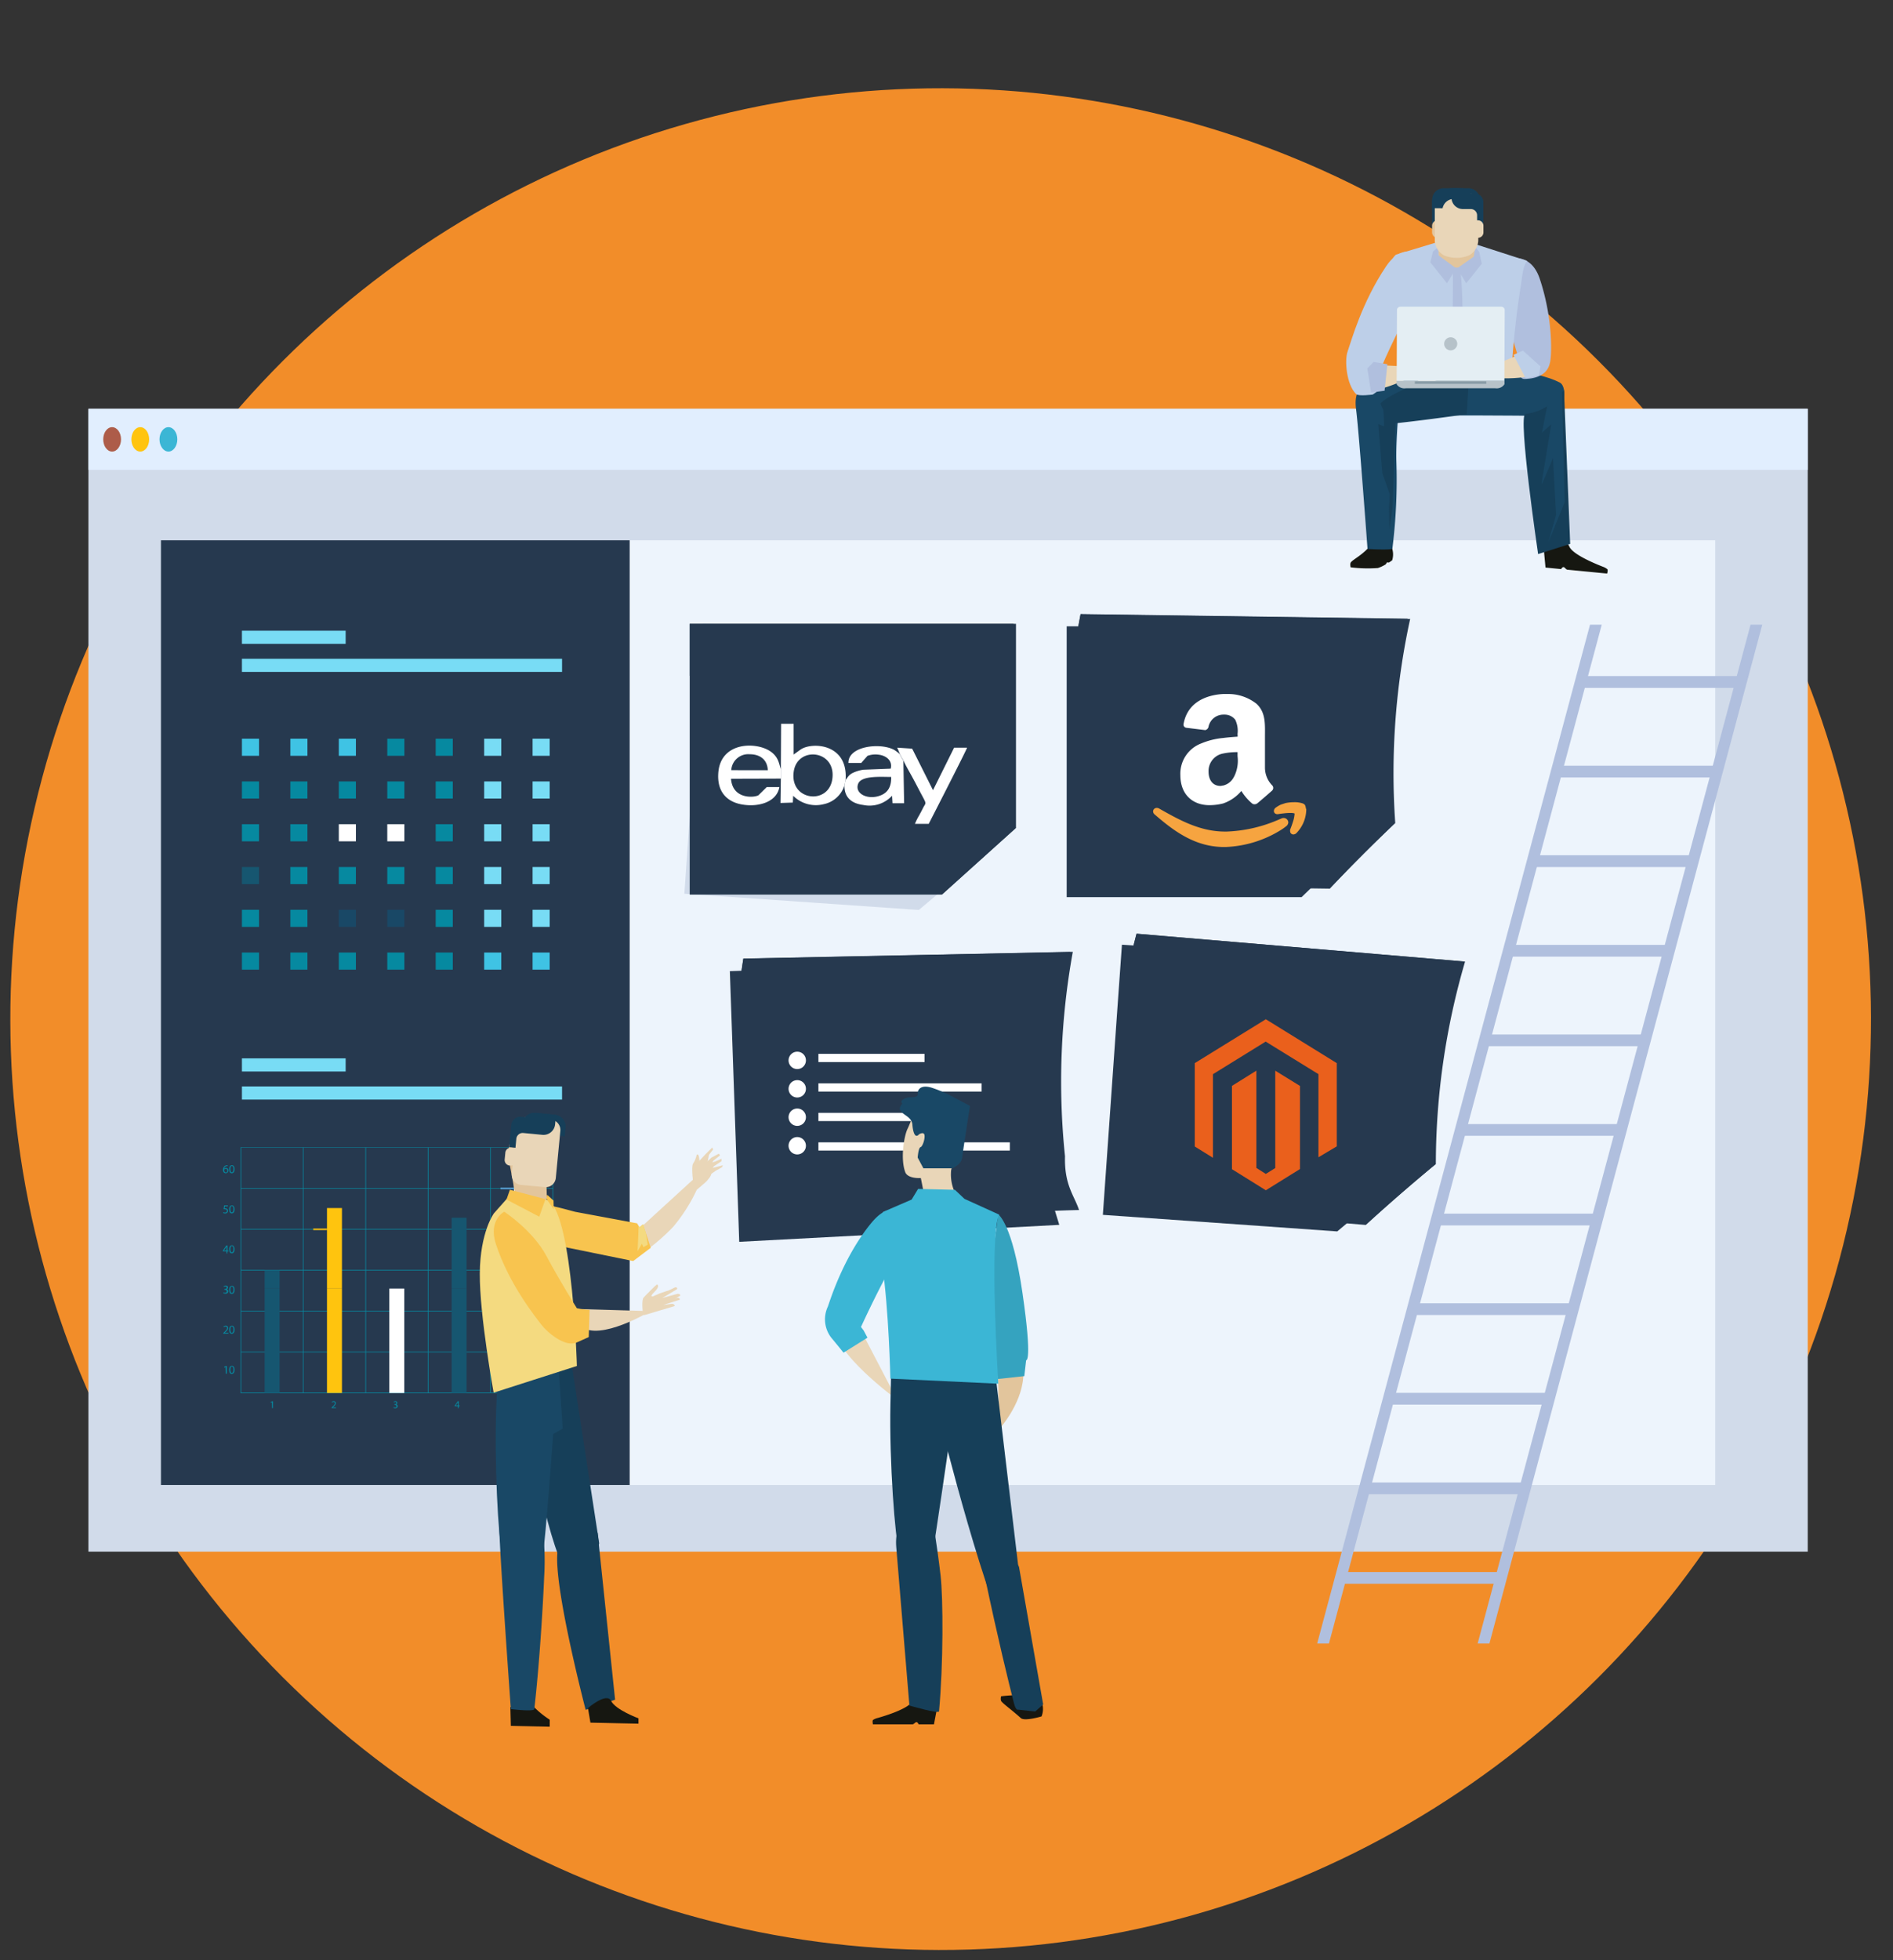 <?xml version="1.0" encoding="UTF-8"?> <svg xmlns="http://www.w3.org/2000/svg" id="Livello_1" data-name="Livello 1" viewBox="0 0 373 386"><rect x="0" y="0" width="373" height="386" fill="#333333" stroke="none"/><defs><style>.cls-1{fill:#f28d29;}.cls-2{fill:#d1dbea;}.cls-3{fill:#e1eefe;}.cls-4{fill:#ad5c49;}.cls-5{fill:#ffc40e;}.cls-6{fill:#3bb6d5;}.cls-7{fill:#edf4fc;}.cls-8{fill:#26394f;}.cls-9{fill:#78dcf5;}.cls-10{fill:#3fc3e4;}.cls-11{fill:#0689a0;}.cls-12,.cls-29{fill:#fff;}.cls-13{fill:#165670;}.cls-14{fill:#194866;}.cls-15{fill:#068aa1;}.cls-16{fill:#5ba9dd;}.cls-17{fill:#b0bfde;}.cls-18{fill:#bdcfe8;}.cls-19{fill:#e2c59c;}.cls-20{fill:#163f59;}.cls-21{fill:#e9d6b8;}.cls-22{fill:#161711;}.cls-23{fill:#b6c2c9;}.cls-24{fill:#879ba6;}.cls-25{fill:#e4eef3;}.cls-26{fill:#35a3bf;}.cls-27{fill:#f8c44f;}.cls-28{fill:#f4da80;}.cls-29{fill-rule:evenodd;}.cls-30{fill:#f6a440;}.cls-31{fill:#ea601c;}</style></defs><title>Tavola disegno 1 copia 3simbolo</title><circle class="cls-1" cx="185.35" cy="200.7" r="183.31" transform="translate(-87.63 189.84) rotate(-45)"></circle><rect class="cls-2" x="17.42" y="80.51" width="338.78" height="225.06"></rect><rect class="cls-3" x="17.42" y="80.51" width="338.78" height="12.02"></rect><path class="cls-4" d="M23.85,86.52c0,1.33-.79,2.41-1.76,2.41s-1.75-1.08-1.75-2.41.78-2.4,1.75-2.4S23.85,85.19,23.85,86.52Z"></path><path class="cls-5" d="M29.39,86.52c0,1.33-.78,2.41-1.75,2.41s-1.75-1.08-1.75-2.41.78-2.4,1.75-2.4S29.39,85.19,29.39,86.52Z"></path><path class="cls-6" d="M34.94,86.52c0,1.33-.79,2.41-1.75,2.41s-1.76-1.08-1.76-2.41.79-2.4,1.76-2.4S34.94,85.19,34.94,86.52Z"></path><rect class="cls-7" x="31.71" y="106.4" width="306.26" height="186.03"></rect><rect class="cls-8" x="31.71" y="106.4" width="92.36" height="186.03"></rect><rect class="cls-9" x="47.67" y="129.73" width="63.08" height="2.59"></rect><rect class="cls-9" x="47.67" y="124.2" width="20.44" height="2.59"></rect><rect class="cls-9" x="47.67" y="213.95" width="63.08" height="2.59"></rect><rect class="cls-9" x="47.67" y="208.42" width="20.44" height="2.59"></rect><rect class="cls-10" x="47.67" y="145.47" width="3.37" height="3.37"></rect><rect class="cls-10" x="57.21" y="145.47" width="3.37" height="3.37"></rect><rect class="cls-10" x="66.76" y="145.47" width="3.37" height="3.37"></rect><rect class="cls-11" x="76.31" y="145.47" width="3.37" height="3.37"></rect><rect class="cls-11" x="85.85" y="145.47" width="3.37" height="3.37"></rect><rect class="cls-9" x="95.4" y="145.47" width="3.37" height="3.37"></rect><rect class="cls-9" x="104.94" y="145.47" width="3.37" height="3.37"></rect><rect class="cls-11" x="47.67" y="153.89" width="3.37" height="3.37"></rect><rect class="cls-11" x="57.21" y="153.89" width="3.37" height="3.37"></rect><rect class="cls-11" x="66.76" y="153.89" width="3.37" height="3.37"></rect><rect class="cls-11" x="76.31" y="153.89" width="3.37" height="3.37"></rect><rect class="cls-11" x="85.85" y="153.89" width="3.37" height="3.37"></rect><rect class="cls-9" x="95.4" y="153.89" width="3.37" height="3.37"></rect><rect class="cls-9" x="104.94" y="153.89" width="3.37" height="3.37"></rect><rect class="cls-11" x="47.67" y="162.31" width="3.37" height="3.37"></rect><rect class="cls-11" x="57.21" y="162.31" width="3.37" height="3.37"></rect><rect class="cls-12" x="66.76" y="162.31" width="3.37" height="3.37"></rect><rect class="cls-12" x="76.31" y="162.31" width="3.37" height="3.37"></rect><rect class="cls-11" x="85.85" y="162.31" width="3.37" height="3.37"></rect><rect class="cls-9" x="95.4" y="162.31" width="3.37" height="3.37"></rect><rect class="cls-9" x="104.94" y="162.31" width="3.37" height="3.37"></rect><rect class="cls-13" x="47.67" y="170.74" width="3.37" height="3.37"></rect><rect class="cls-11" x="57.21" y="170.74" width="3.37" height="3.37"></rect><rect class="cls-11" x="66.76" y="170.74" width="3.37" height="3.37"></rect><rect class="cls-11" x="76.31" y="170.74" width="3.37" height="3.37"></rect><rect class="cls-11" x="85.85" y="170.74" width="3.37" height="3.37"></rect><rect class="cls-9" x="95.4" y="170.74" width="3.37" height="3.37"></rect><rect class="cls-9" x="104.94" y="170.74" width="3.37" height="3.37"></rect><rect class="cls-11" x="47.67" y="179.16" width="3.37" height="3.37"></rect><rect class="cls-11" x="57.21" y="179.16" width="3.37" height="3.37"></rect><rect class="cls-14" x="66.76" y="179.16" width="3.37" height="3.37"></rect><rect class="cls-14" x="76.31" y="179.16" width="3.37" height="3.37"></rect><rect class="cls-11" x="85.85" y="179.16" width="3.37" height="3.37"></rect><rect class="cls-9" x="95.4" y="179.16" width="3.37" height="3.37"></rect><rect class="cls-9" x="104.94" y="179.16" width="3.37" height="3.37"></rect><rect class="cls-11" x="47.67" y="187.58" width="3.37" height="3.37"></rect><rect class="cls-11" x="57.21" y="187.58" width="3.37" height="3.37"></rect><rect class="cls-11" x="66.76" y="187.58" width="3.37" height="3.37"></rect><rect class="cls-11" x="76.31" y="187.58" width="3.37" height="3.37"></rect><rect class="cls-11" x="85.85" y="187.58" width="3.37" height="3.37"></rect><rect class="cls-10" x="95.4" y="187.58" width="3.37" height="3.37"></rect><rect class="cls-10" x="104.94" y="187.58" width="3.37" height="3.37"></rect><path class="cls-15" d="M44.43,269.19h0l-.26.15,0-.16.33-.18h.18v1.53h-.2Z"></path><path class="cls-15" d="M46.21,269.75c0,.52-.2.81-.54.81s-.5-.28-.51-.79.23-.8.54-.8S46.21,269.26,46.21,269.75Zm-.84,0c0,.4.13.63.31.63s.32-.25.32-.64-.1-.63-.31-.63S45.37,269.36,45.37,269.77Z"></path><path class="cls-15" d="M44,262.63v-.13l.16-.15c.39-.38.57-.57.57-.81a.27.27,0,0,0-.3-.3.53.53,0,0,0-.33.13l-.06-.14a.64.64,0,0,1,.43-.16.43.43,0,0,1,.47.45c0,.28-.21.51-.53.82l-.12.11H45v.17Z"></path><path class="cls-15" d="M46.21,261.85c0,.52-.2.81-.54.81s-.5-.28-.51-.79.23-.8.54-.8S46.21,261.36,46.21,261.85Zm-.84,0c0,.4.13.63.31.63s.32-.25.32-.64-.1-.63-.31-.63S45.37,261.45,45.37,261.87Z"></path><path class="cls-15" d="M44,254.49a.65.65,0,0,0,.34.1c.26,0,.35-.17.34-.3s-.19-.31-.39-.31H44.2v-.15h.12c.15,0,.34-.08.34-.26s-.08-.23-.27-.23a.57.57,0,0,0-.31.1l0-.15a.73.73,0,0,1,.4-.12c.3,0,.44.18.44.37a.4.4,0,0,1-.28.36h0a.41.41,0,0,1,.34.4c0,.24-.19.46-.56.46a.8.8,0,0,1-.4-.11Z"></path><path class="cls-15" d="M46.21,254c0,.52-.2.81-.54.81s-.5-.28-.51-.79.23-.8.54-.8S46.21,253.46,46.21,254Zm-.84,0c0,.4.13.63.31.63s.32-.25.32-.64-.1-.63-.31-.63S45.37,253.55,45.37,254Z"></path><path class="cls-15" d="M44.62,246.83v-.42h-.71v-.14l.68-1h.23v1H45v.16h-.21v.42Zm0-.58v-.51a2.18,2.18,0,0,1,0-.25h0l-.13.23-.37.52h.5Z"></path><path class="cls-15" d="M46.21,246c0,.53-.2.81-.54.81s-.5-.28-.51-.78.23-.8.54-.8S46.21,245.56,46.21,246Zm-.84,0c0,.4.13.62.31.62s.32-.24.32-.64-.1-.62-.31-.62S45.37,245.65,45.37,246.07Z"></path><path class="cls-15" d="M44.89,237.57h-.58l-.06.39h.12a.7.7,0,0,1,.33.08.45.45,0,0,1,.22.4.52.52,0,0,1-.57.52.73.73,0,0,1-.38-.09l.05-.16a.69.69,0,0,0,.33.08.33.33,0,0,0,.36-.33c0-.2-.13-.34-.44-.34l-.21,0,.1-.74h.73Z"></path><path class="cls-15" d="M46.21,238.14c0,.52-.2.81-.54.81s-.5-.28-.51-.79.23-.79.54-.79S46.21,237.65,46.21,238.14Zm-.84,0c0,.4.13.62.31.62s.32-.25.32-.64-.1-.62-.31-.62S45.37,237.75,45.37,238.17Z"></path><path class="cls-15" d="M44.85,229.64a.4.4,0,0,0-.15,0,.62.62,0,0,0-.54.54h0a.44.44,0,0,1,.37-.18.46.46,0,0,1,.46.5.51.51,0,0,1-.51.54c-.32,0-.54-.25-.54-.65a1,1,0,0,1,.26-.69.8.8,0,0,1,.49-.23h.15Zm-.06.88c0-.22-.12-.35-.31-.35a.35.35,0,0,0-.3.19.2.2,0,0,0,0,.09c0,.25.12.44.33.44S44.79,230.74,44.79,230.52Z"></path><path class="cls-15" d="M46.21,230.24c0,.52-.2.81-.54.81s-.5-.28-.51-.79.23-.8.54-.8S46.21,229.75,46.21,230.24Zm-.84,0c0,.4.13.63.31.63s.32-.25.32-.64-.1-.62-.31-.62S45.37,229.85,45.37,230.26Z"></path><path class="cls-15" d="M53.57,276.12h0l-.24.13,0-.14.29-.16h.15v1.34h-.17Z"></path><path class="cls-15" d="M65.34,277.29v-.11l.14-.14c.34-.32.5-.5.5-.7a.24.24,0,0,0-.27-.26.45.45,0,0,0-.28.11l-.06-.12a.59.59,0,0,1,.38-.14.38.38,0,0,1,.41.39c0,.25-.18.45-.46.72l-.11.1h.6v.15Z"></path><path class="cls-15" d="M77.54,277.08a.59.59,0,0,0,.3.09c.23,0,.31-.15.3-.26s-.17-.27-.34-.27h-.1v-.13h.1c.13,0,.3-.07.3-.23s-.07-.2-.24-.2a.46.46,0,0,0-.27.09l0-.14a.63.63,0,0,1,.35-.1.33.33,0,0,1,.13.64h0a.34.34,0,0,1,.3.34c0,.22-.16.41-.49.41a.66.66,0,0,1-.34-.09Z"></path><path class="cls-15" d="M90.23,277.29v-.36H89.6v-.12l.6-.86h.2v.84h.18v.14H90.4v.36Zm0-.5v-.66h0l-.12.2-.32.45h.44Z"></path><path class="cls-15" d="M102.63,276.11h-.51l-.05.34h.1a.54.54,0,0,1,.29.07.39.39,0,0,1,.2.35.47.47,0,0,1-.5.46.69.69,0,0,1-.34-.09l.05-.13a.6.6,0,0,0,.28.07.29.29,0,0,0,.32-.29c0-.17-.12-.3-.38-.3l-.19,0L102,276h.64Z"></path><path class="cls-15" d="M109,274.38H47.41V225.92H109Zm-61.47-.12h61.35V226H47.53Z"></path><rect class="cls-15" x="47.47" y="266.2" width="61.47" height="0.12"></rect><rect class="cls-15" x="47.47" y="258.14" width="61.47" height="0.12"></rect><rect class="cls-15" x="47.47" y="250.09" width="61.47" height="0.12"></rect><rect class="cls-15" x="47.47" y="242.03" width="61.47" height="0.12"></rect><rect class="cls-15" x="47.47" y="233.98" width="61.47" height="0.12"></rect><rect class="cls-15" x="96.59" y="225.98" width="0.12" height="48.34"></rect><rect class="cls-15" x="84.29" y="225.98" width="0.12" height="48.34"></rect><rect class="cls-15" x="72" y="225.98" width="0.12" height="48.34"></rect><rect class="cls-15" x="59.7" y="225.98" width="0.12" height="48.34"></rect><rect class="cls-13" x="52.14" y="253.75" width="2.95" height="20.57"></rect><rect class="cls-5" x="64.43" y="253.75" width="2.95" height="20.57"></rect><rect class="cls-12" x="76.71" y="253.75" width="2.95" height="20.57"></rect><rect class="cls-13" x="88.99" y="253.75" width="2.95" height="20.57"></rect><rect class="cls-12" x="101.27" y="253.75" width="2.95" height="20.57"></rect><rect class="cls-13" x="52.14" y="250.15" width="2.95" height="3.6"></rect><rect class="cls-5" x="64.43" y="237.9" width="2.95" height="15.86"></rect><rect class="cls-13" x="88.99" y="239.81" width="2.95" height="13.94"></rect><rect class="cls-12" x="101.27" y="227.88" width="2.95" height="25.87"></rect><rect class="cls-5" x="61.72" y="241.94" width="2.71" height="0.29"></rect><rect class="cls-16" x="98.61" y="233.89" width="2.71" height="0.29"></rect><path class="cls-14" d="M283.57,81.8s15.13,0,21,.12c4,.06,4.4-5.7,2.81-6.56-4.84-2.64-19.93-4-19.93-4L277.15,80.8S277.73,80.78,283.57,81.8Z"></path><path class="cls-17" d="M297.83,50.94s3.89-1.09,5.58,4c2.6,7.8,2.37,15,2,16.47-.17.7-.67,3.12-5,3.22-1.76,0-1.06-3.74-1.06-3.74A82.16,82.16,0,0,1,297,62.24C295.81,56.81,297.83,50.94,297.83,50.94Z"></path><path class="cls-18" d="M300.91,51.37l-10-3.22-7.55-.51-8.28,2.5s-2.7,1.87-.19,7.86,1.55,15.4,1.55,15.4l21.34.68a173.58,173.58,0,0,1,1.81-17.37C299.94,54.77,300,52.49,300.91,51.37Z"></path><path class="cls-17" d="M286.27,73.66h1.09a90.8,90.8,0,0,0-.17-25.4l-1,.59C286.48,57.4,286,65.94,286.27,73.66Z"></path><path class="cls-19" d="M290.51,50.5a2.49,2.49,0,0,1-2.08,2.2h-2.82a2.49,2.49,0,0,1-2.08-2.2l-.69-5.71c-.15-1.14.52-3.43,2-4.1a5.33,5.33,0,0,1,4.32,0c1.5.67,2.18,3,2,4.1Z"></path><polygon class="cls-17" points="286.91 52.84 285.12 55.78 281.84 51.67 282.35 49.52 283.42 48.64 283.43 50.27 286.91 52.84"></polygon><polygon class="cls-17" points="287.13 52.84 288.91 55.78 291.97 51.95 291.47 49.61 290.7 48.63 290.39 50.54 287.13 52.84"></polygon><path class="cls-20" d="M286.59,37.07a2.22,2.22,0,0,0-1.88,1h-.78a1.75,1.75,0,0,0-1.75,1.75v4.31h1.23V42.4a1.24,1.24,0,0,1,1.23-1.23H285a2.26,2.26,0,0,0,2.25-2.26V37.07Z"></path><path class="cls-19" d="M284.42,45.76a1.07,1.07,0,0,1-1.08,1.07h-.09a1.07,1.07,0,0,1-1.07-1.07v-1.3a1.07,1.07,0,0,1,1.07-1.07h.09a1.08,1.08,0,0,1,1,.64Z"></path><path class="cls-20" d="M285.64,38.78V37.07h3.7a2.26,2.26,0,0,1,2.26,2.25V41h-3.71A2.26,2.26,0,0,1,285.64,38.78Z"></path><path class="cls-21" d="M291.28,47.4a3.54,3.54,0,0,1-1.83,2.9,6.52,6.52,0,0,1-4.91,0,3.54,3.54,0,0,1-1.83-2.9V39.76a1.9,1.9,0,0,1,2-1.68h4.55a1.89,1.89,0,0,1,2,1.68Z"></path><path class="cls-20" d="M287.87,37.07a2.24,2.24,0,0,1,1.89,1h.77a1.75,1.75,0,0,1,1.75,1.75v4.31h-1.23V42.4a1.23,1.23,0,0,0-1.23-1.23h-1.57A2.26,2.26,0,0,1,286,38.91V37.07Z"></path><path class="cls-21" d="M290.07,44.46a1.07,1.07,0,0,1,1.07-1.07h.09a1.07,1.07,0,0,1,1.07,1.07v1.3a1.07,1.07,0,0,1-1.07,1.07h-.09a1.07,1.07,0,0,1-1-.64Z"></path><path class="cls-20" d="M286,39.22a2.12,2.12,0,0,0,.05-.44V37.07h-1.6a2.26,2.26,0,0,0-2.26,2.25V41h1.6a2.24,2.24,0,0,0,.46,0A2.29,2.29,0,0,1,286,39.22Z"></path><path class="cls-22" d="M266.19,110.72c-.23.28-.06,1-.06,1a27.21,27.21,0,0,0,5.38.14,7.11,7.11,0,0,0,1.46-.68c.09,0,.25-.37.34-.42s.25.07.39,0a4.84,4.84,0,0,0,.62-.43,3.85,3.85,0,0,0-.12-2.62s-3.47-1.15-4.12-.35C268.55,109.26,266.7,110.1,266.19,110.72Z"></path><path class="cls-22" d="M304.24,108.69l.29,3.08,3.08.3s.21-.41.47-.39.46.48.76.51l1.65.16,6.18.6s.2-.62.05-.85a2.94,2.94,0,0,0-.9-.5c-1.55-.6-6-2.44-6.61-4C308.43,105.62,304.24,108.69,304.24,108.69Z"></path><path class="cls-21" d="M299.59,69.75,289.18,74s7.38,1.06,12,.12C304.3,73.48,299.73,69.62,299.59,69.75Z"></path><path class="cls-14" d="M276,76.23s-1,9.51-.86,14.53a109.3,109.3,0,0,1-.78,17.25c-.05.38-4.9.1-4.9.1s-1.73-23.57-2.25-27.45S268.14,74,276,76.23Z"></path><path class="cls-20" d="M306.41,78.52s-1.56,2.47-5.84,3c-1.54.21,2.5,27.59,2.5,27.59l6.32-2-1.22-30.27Z"></path><path class="cls-20" d="M289,81.57s-8.27,1.18-13.79,1.76c-2,.21-3.78-5.45-4-5.7a4.2,4.2,0,0,0-2.89-1.41c1.2-1.29,7.39-2.49,13.86-4s7.46-.56,7.46-.56Z"></path><path class="cls-14" d="M282.14,72.21c-6.47,1.52-12.66,2.72-13.86,4a4.2,4.2,0,0,1,2.89,1.41c.06.07.44,1.88.7,2.53-1.05-1.9,14.15-7.26,17.44-8.64C288.7,71.32,286.91,71.09,282.14,72.21Z"></path><polygon class="cls-20" points="275.04 81.5 274.4 100 273.77 104.29 273.7 100 273.84 97.33 272.37 93.18 271.59 83.54 272.72 83.96 272.58 79.74 275.04 81.5"></polygon><path class="cls-14" d="M306.2,76.22l1.55.43.56,22.22-3.23,7.95,1.54-5.42L306,90.22s-2.25,5.42-2.25,5.14,1.9-11.75,1.9-11.75a24.63,24.63,0,0,0-1.9,1.69C304,85.23,305,77.28,306.2,76.22Z"></path><path class="cls-18" d="M279.68,50.23s-3.32-2.6-6.57,2.23c-4.76,7.08-6.83,14.62-7.59,16.8-.58,1.67-.26,6.4,1.69,8.35.47.47,3.28.09,3.28.09l1.85-1.28-.78-1.48,0-1.18s2.36-5.7,5.26-11.08S279.68,50.23,279.68,50.23Z"></path><path class="cls-21" d="M271.56,71.89l10.79.56s-10.39,4.77-10.74,4C269.67,71.74,271.56,71.89,271.56,71.89Z"></path><path class="cls-21" d="M277.5,71.55c.63-.3.57-.3.57-.3a2.62,2.62,0,0,0,1.41.81c.42.06,1.76.08,1.76.08l2,0,.92,0a1.67,1.67,0,0,1,.66,0c.4.26.06.46.06.46l-3.56.51,3.42.42s.43.13.45.36-.12.21-.12.21l-4,.43,1.75.41s.41.14.44.36l.05.32-3.65-.36S276.87,71.86,277.5,71.55Z"></path><path class="cls-21" d="M281.44,73.76l2.4.43a1.91,1.91,0,0,1,.78.22.33.33,0,0,1,.12.45l-3.67-.31Z"></path><path class="cls-23" d="M296.45,75.64s0,0,0,0v-.68H275.19v.68a0,0,0,0,0,0,0l.07.13a1.84,1.84,0,0,0,1.75.69h17.61a1.84,1.84,0,0,0,1.75-.69Z"></path><rect class="cls-24" x="278.78" y="75.1" width="14.08" height="0.48"></rect><path class="cls-25" d="M296.43,75l.06-13.94a.67.67,0,0,0-.66-.66h-19.9a.67.67,0,0,0-.67.66L275.2,75Z"></path><path class="cls-23" d="M287.14,67.71a1.31,1.31,0,0,1-1.3,1.29,1.29,1.29,0,1,1,1.3-1.29Z"></path><polygon class="cls-17" points="270.16 77.28 269.42 72.55 270.65 71.28 273.37 71.72 272.82 76.95 270.16 77.28"></polygon><polygon class="cls-18" points="303.24 73.88 303.53 72.14 300.08 69.05 298.21 69.89 300.65 74.56 303.24 73.88"></polygon><polygon class="cls-2" points="197.86 126.91 138.54 122.79 137.84 133 134.85 176 181.04 179.2 195.53 167.02 198.31 126.94 197.86 126.91"></polygon><polygon class="cls-8" points="200.19 163.03 185.58 176.18 135.9 176.18 135.9 122.85 200.19 122.85 200.19 163.03"></polygon><polygon class="cls-8" points="188.5 161.82 200.19 163.03 185.58 176.18 188.5 161.82"></polygon><rect class="cls-8" x="135.9" y="122.85" width="63.81" height="10.23"></rect><polygon class="cls-8" points="269.63 123.34 210.18 123.34 210.18 133.57 210.18 176.67 256.47 176.67 270.08 163.52 270.08 123.34 269.63 123.34"></polygon><path class="cls-8" d="M274.92,162.06Q268.11,168.54,262,175l-49.18-.69a142.59,142.59,0,0,1,.11-53.34l64.93.92A142.24,142.24,0,0,0,274.92,162.06Z"></path><path class="cls-8" d="M263.2,160.67l11.72,1.39Q268.11,168.54,262,175A142.15,142.15,0,0,1,263.2,160.67Z"></path><path class="cls-8" d="M275.52,132l-64.19-.91q.6-5.1,1.58-10.16l64.44.91Q276.26,126.92,275.52,132Z"></path><polygon class="cls-8" points="280.37 190.23 221.07 186.04 220.34 196.24 217.31 239.24 263.49 242.5 277.99 230.35 280.83 190.26 280.37 190.23"></polygon><path class="cls-8" d="M282.92,229.23q-7.26,6-13.82,12l-49-4.16a142.52,142.52,0,0,1,3.87-53.2l64.71,5.49A142.2,142.2,0,0,0,282.92,229.23Z"></path><path class="cls-8" d="M271.33,227l11.59,2.21q-7.26,6-13.82,12A142.17,142.17,0,0,1,271.33,227Z"></path><path class="cls-8" d="M285.64,199.3l-64-5.42q1-5.06,2.29-10l64.22,5.45Q286.72,194.27,285.64,199.3Z"></path><polygon class="cls-17" points="261.86 323.65 259.54 323.65 313.3 123.02 315.61 123.02 261.86 323.65"></polygon><polygon class="cls-17" points="293.48 323.65 291.16 323.65 344.93 123.02 347.24 123.02 293.48 323.65"></polygon><polygon class="cls-17" points="311.13 135.46 311.75 133.14 344.14 133.14 343.52 135.46 311.13 135.46"></polygon><polygon class="cls-17" points="306.4 153.1 307.02 150.79 339.42 150.79 338.79 153.1 306.4 153.1"></polygon><polygon class="cls-17" points="301.67 170.74 302.29 168.43 334.69 168.43 334.07 170.74 301.67 170.74"></polygon><polygon class="cls-17" points="296.94 188.39 297.56 186.07 329.96 186.07 329.34 188.39 296.94 188.39"></polygon><polygon class="cls-17" points="292.22 206.03 292.84 203.72 325.23 203.72 324.61 206.03 292.22 206.03"></polygon><polygon class="cls-17" points="287.49 223.67 288.11 221.36 320.5 221.36 319.88 223.67 287.49 223.67"></polygon><polygon class="cls-17" points="282.76 241.32 283.38 239 315.78 239 315.16 241.32 282.76 241.32"></polygon><polygon class="cls-17" points="278.03 258.96 278.65 256.65 311.05 256.65 310.43 258.96 278.03 258.96"></polygon><polygon class="cls-17" points="273.31 276.61 273.93 274.29 306.32 274.29 305.7 276.61 273.31 276.61"></polygon><polygon class="cls-17" points="268.58 294.25 269.2 291.94 301.59 291.94 300.98 294.25 268.58 294.25"></polygon><polygon class="cls-17" points="263.85 311.89 264.47 309.58 296.87 309.58 296.25 311.89 263.85 311.89"></polygon><polygon class="cls-8" points="203.23 189.19 143.81 191.25 144.17 201.47 145.66 244.55 208.72 241.21 205.08 229.34 203.69 189.18 203.23 189.19"></polygon><path class="cls-8" d="M209.85,227.71c-.15,5.7,1.8,7.65,2.77,10.58-16.39.33-48,3.45-64.42,3.79a142.36,142.36,0,0,1-1.73-53.31l64.92-1.33A142.82,142.82,0,0,0,209.85,227.71Z"></path><path class="cls-8" d="M209.42,197.66,145.24,199c.28-3.41.69-6.82,1.23-10.21l64.43-1.32C210.28,190.84,209.79,194.25,209.42,197.66Z"></path><rect class="cls-12" x="161.26" y="207.53" width="20.92" height="1.62"></rect><rect class="cls-12" x="161.26" y="213.34" width="32.15" height="1.62"></rect><rect class="cls-12" x="161.26" y="219.15" width="27.37" height="1.62"></rect><rect class="cls-12" x="161.26" y="224.96" width="37.72" height="1.62"></rect><path class="cls-12" d="M158.8,208.82a1.71,1.71,0,1,1-1.71-1.71A1.7,1.7,0,0,1,158.8,208.82Z"></path><path class="cls-12" d="M158.8,214.42a1.71,1.71,0,1,1-1.71-1.71A1.7,1.7,0,0,1,158.8,214.42Z"></path><path class="cls-12" d="M158.8,220a1.71,1.71,0,1,1-1.71-1.7A1.7,1.7,0,0,1,158.8,220Z"></path><path class="cls-12" d="M158.8,225.62a1.71,1.71,0,1,1-1.71-1.7A1.71,1.71,0,0,1,158.8,225.62Z"></path><path class="cls-22" d="M197.32,335.05c-.23-.28-.07-1-.07-1a26.6,26.6,0,0,1,5.32-.14,6.19,6.19,0,0,1,1.43.67c.1.05.26.36.34.41s.25-.06.39,0a4.3,4.3,0,0,1,.61.43,3.92,3.92,0,0,1-.11,2.59s-3.31,1-4.07.34C199.24,336.63,197.82,335.66,197.32,335.05Z"></path><path class="cls-22" d="M184.6,336.57l-.57,3H181s-.17-.43-.42-.43-.5.43-.8.43H172s-.13-.63,0-.85a2.93,2.93,0,0,1,.94-.4c1.58-.45,6.09-1.83,6.88-3.34C180.78,333.15,184.6,336.57,184.6,336.57Z"></path><path class="cls-21" d="M182.17,235.62l-.73-3.63s-2.58.2-3.08-1.19c-1-2.78-.16-7.23.45-8.47,1.74-3.55,2.47-9.77,10.6-4.83,3.09,1.88-1.68,11-2,13a8.39,8.39,0,0,0,.7,4.24l-1.9,1.43Z"></path><path class="cls-19" d="M196.63,270l.26,11.44s4.32-4.75,4.73-10.16S196.9,269.55,196.63,270Z"></path><path class="cls-20" d="M191.78,293.55s-1.19.52,2.32,17.15c2.52,12,4.68,20.75,5.69,24.72.39,1.54.83,1.26.83,1.26l3.34.37,1.59-1.38-4.77-27.14Z"></path><path class="cls-21" d="M169.92,262.52l6.84,13.11s-13-9.44-12.23-14.63S169.92,262.52,169.92,262.52Z"></path><path class="cls-26" d="M196.7,239.16s2.77,1.7,4.77,15.46.72,13.25.72,13.25l-.36,3.13-5.18.56-2.8-11.88Z"></path><path class="cls-20" d="M184,274.92s7.65,31.67,13.65,45.87c3.52,8.32,3.55-7.65,3.55-7.65l-5.47-46-16-.77S181.55,266.93,184,274.92Z"></path><path class="cls-20" d="M189.54,266.47s-5.78,41-6.39,42.85c-2.06,6.27-5.23-1.94-6-4s-1.94-17.53-1.7-28.81l.25-11.27Z"></path><path class="cls-20" d="M183.73,299.07s.87,4.89,1.6,11.14c.53,4.59.55,17.69-.3,26.8-.05.55-5.84-1.14-5.84-1.14s-2.11-25.48-2.59-31.19S180.1,295,183.73,299.07Z"></path><path class="cls-6" d="M196.87,239.19l-6.83-3.1-1.88-1.78-7.26-.18-1.27,2.1L174,238.66s-1.39,2.19-.18,10.29c1.33,9,1.62,22.54,1.62,22.54l21.27,1S194.87,243.54,196.87,239.19Z"></path><path class="cls-6" d="M175.82,238.68s-1.27-1.41-4.35,2.42c-5.26,6.54-7.8,14.64-8.35,16.21a5.88,5.88,0,0,0,.91,6.4c1.65,2,2.18,2.67,2.18,2.67l4.72-2.95-.75-1.41-.53-.7s2.54-5.58,5.27-10.63S175.82,238.68,175.82,238.68Z"></path><path class="cls-14" d="M181.1,223.37s.92-.57,1.06.14-.35,2.26-.78,2.4-.56,2.05-.56,2.05l1.13,2.12h5.72s1.77-.78,1.91-2.05,1.55-10.25,1.55-10.25l-4-2.11a25.79,25.79,0,0,0-3.61-1.49c-2.27-.65-2.75.57-2.68,1.2s-.64.71-1.55.71-2.06.7-1.56,1.13c.21.17-.71.73-.35,1.41.52,1,2.26,1.27,2.4,2.83C179.82,222.16,180.11,224.5,181.1,223.37Z"></path><path class="cls-21" d="M126.49,241.5l10.82-9.89a2,2,0,0,1,.44,1.66,32.75,32.75,0,0,1-5.08,8.3,39,39,0,0,1-5.09,4.49Z"></path><path class="cls-21" d="M137.32,234.28l1.37-1.17a6.35,6.35,0,0,0,1.24-1.38,1.79,1.79,0,0,0-.49-2.41,2.58,2.58,0,0,0-1.28-.77s-1.18.52-1,1.57-.91,3.37-.51,3.54A1.82,1.82,0,0,1,137.32,234.28Z"></path><polygon class="cls-21" points="137.66 228.75 139.02 227.29 140.34 225.98 140.51 226.37 139.7 227.42 139.26 229.63 138.73 229.34 137.66 228.75"></polygon><polygon class="cls-21" points="140.17 227.97 141.63 227.2 141.89 227.52 140.59 228.54 139.64 230.03 138.73 229.34 140.17 227.97"></polygon><polygon class="cls-21" points="142.17 228.19 140.97 228.72 140.12 228.97 139.53 229.74 140.08 230.52 140.68 229.66 142.15 228.69 142.17 228.19"></polygon><polygon class="cls-21" points="142.44 229.48 140.13 230.07 139.76 230.65 140.1 231.2 141.03 230.55 142.27 229.86 142.44 229.48"></polygon><path class="cls-21" d="M135.94,234.25a2.42,2.42,0,0,0,.59-1.88s-.34-2.81.07-3.28a4.88,4.88,0,0,0,.67-1.66s.35-.45.5.69a4.67,4.67,0,0,1,0,1.41,6.86,6.86,0,0,1,.7,2c-.12,1-2,2.82-2,2.82S135.85,234.34,135.94,234.25Z"></path><path class="cls-27" d="M113.54,238.68l12,2.23.46.78.7-.57,1.52,4.61-3.46,2.61L108.41,245a9.86,9.86,0,0,1-4.79-6.36C102.74,235.25,112.54,238.54,113.54,238.68Z"></path><path class="cls-28" d="M125.63,246.4s.17-3.32.2-5.05l.2.34.7-.57.51,1.6.4,2.38-.87.5-.28-.67Z"></path><path class="cls-19" d="M107.74,235.41c0,1.53-.65,2.94-1.5,3.09l-2.44.26c-.86,0-1.82-1.21-2.11-2.71q-.69-3.72-1.39-7.45c-.29-1.48,0-4.56,1.18-5.59a3.27,3.27,0,0,1,3.74-.39c1.4.75,2.3,3.7,2.33,5.22C107.61,230.36,107.67,232.89,107.74,235.41Z"></path><path class="cls-21" d="M114.61,257.8l13.56.4s-10,6.05-13.7,3S114.61,257.8,114.61,257.8Z"></path><path class="cls-22" d="M108.32,338.66l0,1.38-7.66-.16-.1-3.7,4.62-.06A18.54,18.54,0,0,0,108.32,338.66Z"></path><path class="cls-20" d="M102.67,273.62s3.48,22.77,7.4,32.81c3.47,8.9,8-2.48,8-2.48l-5.88-38.21-11-1.07S100.42,264.93,102.67,273.62Z"></path><path class="cls-14" d="M109.88,266.67l1,14.66L109,282.41s-1.57,21.7-1.95,22.8c-2.2,6.24-7.47,2.35-8.15.24s-1.57-17.65-1.09-29l.49-11.31Z"></path><path class="cls-14" d="M106.7,299.37a51.73,51.73,0,0,1,.52,11.2c-.18,4.64-.89,16.91-1.94,26-.07.56-4.62,0-4.62,0s-2.15-29.73-2.27-35.48C98.35,299.42,103.14,295.19,106.7,299.37Z"></path><path class="cls-28" d="M108.17,236.4,101,234.8l-3.67,4.13s-2.73,3.65-2.79,11.86,2.73,23.47,2.73,23.47L113.67,269S112.91,240.11,108.17,236.4Z"></path><path class="cls-27" d="M99.35,238.62s-3.17,1.63-1.65,6.33c2.59,8,8,14.63,9,15.95s4.57,4.52,6.94,3.47l2.37-1.06.16-5.35-1.57-.16-.93-.17s-3.29-5.21-6-10.29S99.35,238.62,99.35,238.62Z"></path><polygon class="cls-27" points="107.48 236.14 106.25 239.6 99.8 236.22 100.47 234.3 107.48 236.14"></polygon><polygon class="cls-27" points="107.81 235.28 107.66 236.05 109.11 238.16 109.07 236.43 107.81 235.28"></polygon><path class="cls-20" d="M116.23,303.39a23.44,23.44,0,0,1-5.36.45c-4.06.06,4.53,32.88,4.53,32.88l5.8-2-3.45-32.93Z"></path><path class="cls-22" d="M115.85,336.37l.49,2.87,2.91.06,2.74.06,3.82.08,0-1.05s-4.53-1.67-5.4-3.44S115.85,336.37,115.85,336.37Z"></path><path class="cls-20" d="M105.45,220.91l.17-1.74.71.07,1.9.18,1.14.11a2.3,2.3,0,0,1,2.07,2.5l-.17,1.74-.72-.07-1.89-.18-1.14-.11A2.29,2.29,0,0,1,105.45,220.91Z"></path><path class="cls-21" d="M100.84,231.12a2,2,0,0,0,1.84,2.22l4.62.44a2,2,0,0,0,2.22-1.83l.89-9.23a2.05,2.05,0,0,0-1.84-2.23l-4.62-.44a2,2,0,0,0-2.23,1.84Z"></path><path class="cls-20" d="M105.47,219.15a2.3,2.3,0,0,0-2,.86l-.79-.08a1.79,1.79,0,0,0-1.94,1.6l-.42,4.38,1.25.12.17-1.78a1.26,1.26,0,0,1,1.37-1.13l.73.07,1.89.18,1.14.11a2.3,2.3,0,0,0,2.51-2.07l.17-1.87Z"></path><path class="cls-21" d="M101.85,227.21a1.1,1.1,0,0,0-1-1.19h-.09a1.08,1.08,0,0,0-1.19,1l-.13,1.32a1.09,1.09,0,0,0,1,1.19h.09a1.08,1.08,0,0,0,1.06-.55Z"></path><path class="cls-21" d="M126.65,258.38s-.27-2.35.17-2.85,2.17-2.2,2.17-2.2l.48-.4s.68.32-.49,1.45-.32.91-.32.91l1.41-.61,1.79-.6.76-.37s.42-.24.56-.21c.42.09.19.4.19.4l-2.86,1.71,3-.82s.41,0,.49.17,0,.23,0,.23L130.75,257l1.6-.24s.39,0,.49.17l.13.26L126.91,259Z"></path><path class="cls-21" d="M130.83,256.13l2.15-.45a1.74,1.74,0,0,1,.73-.08.3.3,0,0,1,.23.36l-3.19,1Z"></path><path class="cls-29" d="M164,153.43c-.76,5.21-8.52,4.26-7.59-1.57.81-5,8.41-4.15,7.59,1.57Zm-10.14-1.89,0,1.79-.07,4.8,2.43-.08.07-1.34a6.31,6.31,0,0,0,6,1.66,5.45,5.45,0,0,0,4.13-3.78l.2-1c.53-7.18-6.62-7.5-8.84-6l-1.4,1v-6.05h-2.47Z"></path><path class="cls-29" d="M175.6,153c.05,1.82-.58,2.93-1.81,3.52-2.55,1.19-5.47-.12-4.7-2.17.65-1.69,4.68-1.33,6.51-1.35Zm-9,.65-.2,1c-.07,2.42,1.44,3.59,3.69,3.87a6,6,0,0,0,5.68-1.82l.09,1.48h2.29l-.15-8.38a8.76,8.76,0,0,1-.7-1.29,7.91,7.91,0,0,0-1.12-.84c-2.73-1.48-9.1-.75-9,2.58h2.52l1.23-1.4a4.54,4.54,0,0,1,2.27-.22c1.37.17,2.72,1.15,2.31,2.74l-5.4.21a7.29,7.29,0,0,0-2.16.67C167.11,152.7,167,153.19,166.6,153.62Z"></path><path class="cls-29" d="M144.09,151.67a3.35,3.35,0,0,1,3.59-3.14c2.11,0,3.52,1.09,3.61,3.15Zm9.8,1.66,0-1.79c-.37-.85-.36-2.35-2-3.51-2.79-2-9.78-2-10.34,4-.34,3.66,1.47,5.81,4.58,6.38,3.32.61,6.93-.46,7.44-3.41h-2.49l-1.63,1.6c-.74.48-5.1.9-5.41-3.24Z"></path><path class="cls-29" d="M177.3,148.45a8.76,8.76,0,0,0,.7,1.29c.49,1.07,1.14,2.16,1.69,3.17s1.07,2,1.62,3.06c1.38,2.6,1.17,1.95.56,3.16-.25.51-.52,1-.81,1.53a12.15,12.15,0,0,0-.78,1.58H183c.76-1.5,7.36-14.35,7.55-15H188l-4.16,8.37-3.95-7.87-.17-.31-2.93-.19Z"></path><path class="cls-30" d="M227.53,160.4c3.81,3.31,8,6.39,13.62,6.4h.33a22.15,22.15,0,0,0,10.76-3.26h0a10.79,10.79,0,0,0,1.2-.84,1,1,0,0,0,.41-.75.9.9,0,0,0-.92-.86.92.92,0,0,0-.45.1l-.48.2-.23.1-.29.12h0a28.19,28.19,0,0,1-9.76,2.15h-.35c-4.93,0-9-2.29-13-4.55a1,1,0,0,0-.43-.11.76.76,0,0,0-.51.19.7.7,0,0,0-.22.51A.8.8,0,0,0,227.53,160.4Z"></path><path class="cls-30" d="M257.31,159.23a1.51,1.51,0,0,0-.21-.75l0,0v0a1.14,1.14,0,0,0-.4-.26,5,5,0,0,0-1.73-.24,8.23,8.23,0,0,0-1.67.17v0l-.58.19h0l-.33.11h0a5.36,5.36,0,0,0-1,.59.81.81,0,0,0-.38.66.59.59,0,0,0,.22.48.71.71,0,0,0,.44.15h.15c.28-.06.69-.1,1.17-.16a10.88,10.88,0,0,1,1.24-.08,3.09,3.09,0,0,1,.67.05.6.6,0,0,1,.18.06h0a.49.49,0,0,1,0,.17,6.31,6.31,0,0,1-.32,1.48c-.18.58-.4,1.16-.55,1.54a.93.93,0,0,0,0,.29.66.66,0,0,0,.19.47.68.68,0,0,0,.44.18h0a1,1,0,0,0,.55-.21,6.81,6.81,0,0,0,2-4.62v-.19Z"></path><path class="cls-12" d="M243.87,145.07c-.86.06-1.86.13-2.85.26a14.64,14.64,0,0,0-4.32,1.07,6.37,6.37,0,0,0-4.12,6.24c0,3.92,2.52,5.92,5.71,5.92a10.88,10.88,0,0,0,2.73-.34,8.2,8.2,0,0,0,3.58-2.46,10.31,10.31,0,0,0,2.19,2.53.93.93,0,0,0,.93-.07c.8-.66,2.19-1.86,2.92-2.52a.72.72,0,0,0,.07-1,5,5,0,0,1-1.46-3.52v-6c0-2.53.2-4.85-1.66-6.58a9,9,0,0,0-5.78-1.93H241c-3.39.2-7,1.66-7.78,5.85a.63.63,0,0,0,.54.8l3.72.46a.85.85,0,0,0,.66-.73,3,3,0,0,1,2.86-2.32h.26a2.63,2.63,0,0,1,2.13,1,5,5,0,0,1,.46,2.8Zm-.73,7.9A3.2,3.2,0,0,1,241,154.7c-.14,0-.34.07-.54.07-1.46,0-2.32-1.13-2.32-2.79a3.49,3.49,0,0,1,2.86-3.59,13,13,0,0,1,2.85-.27v.8A7,7,0,0,1,243.14,153Z"></path><g id="Icons"><g id="Color-"><path id="Magento" class="cls-31" d="M249.42,200.72l-14,8.64v16.42L239,228V211.54l10.39-6.42,10.4,6.41,0,0v16.37l3.61-2.15V209.36Zm1.86,29.3-1.86,1.16L247.56,230V210.84l-4.81,3v16.41l6.67,4.15,6.73-4.18V213.85l-4.87-3Z"></path></g></g></svg> 